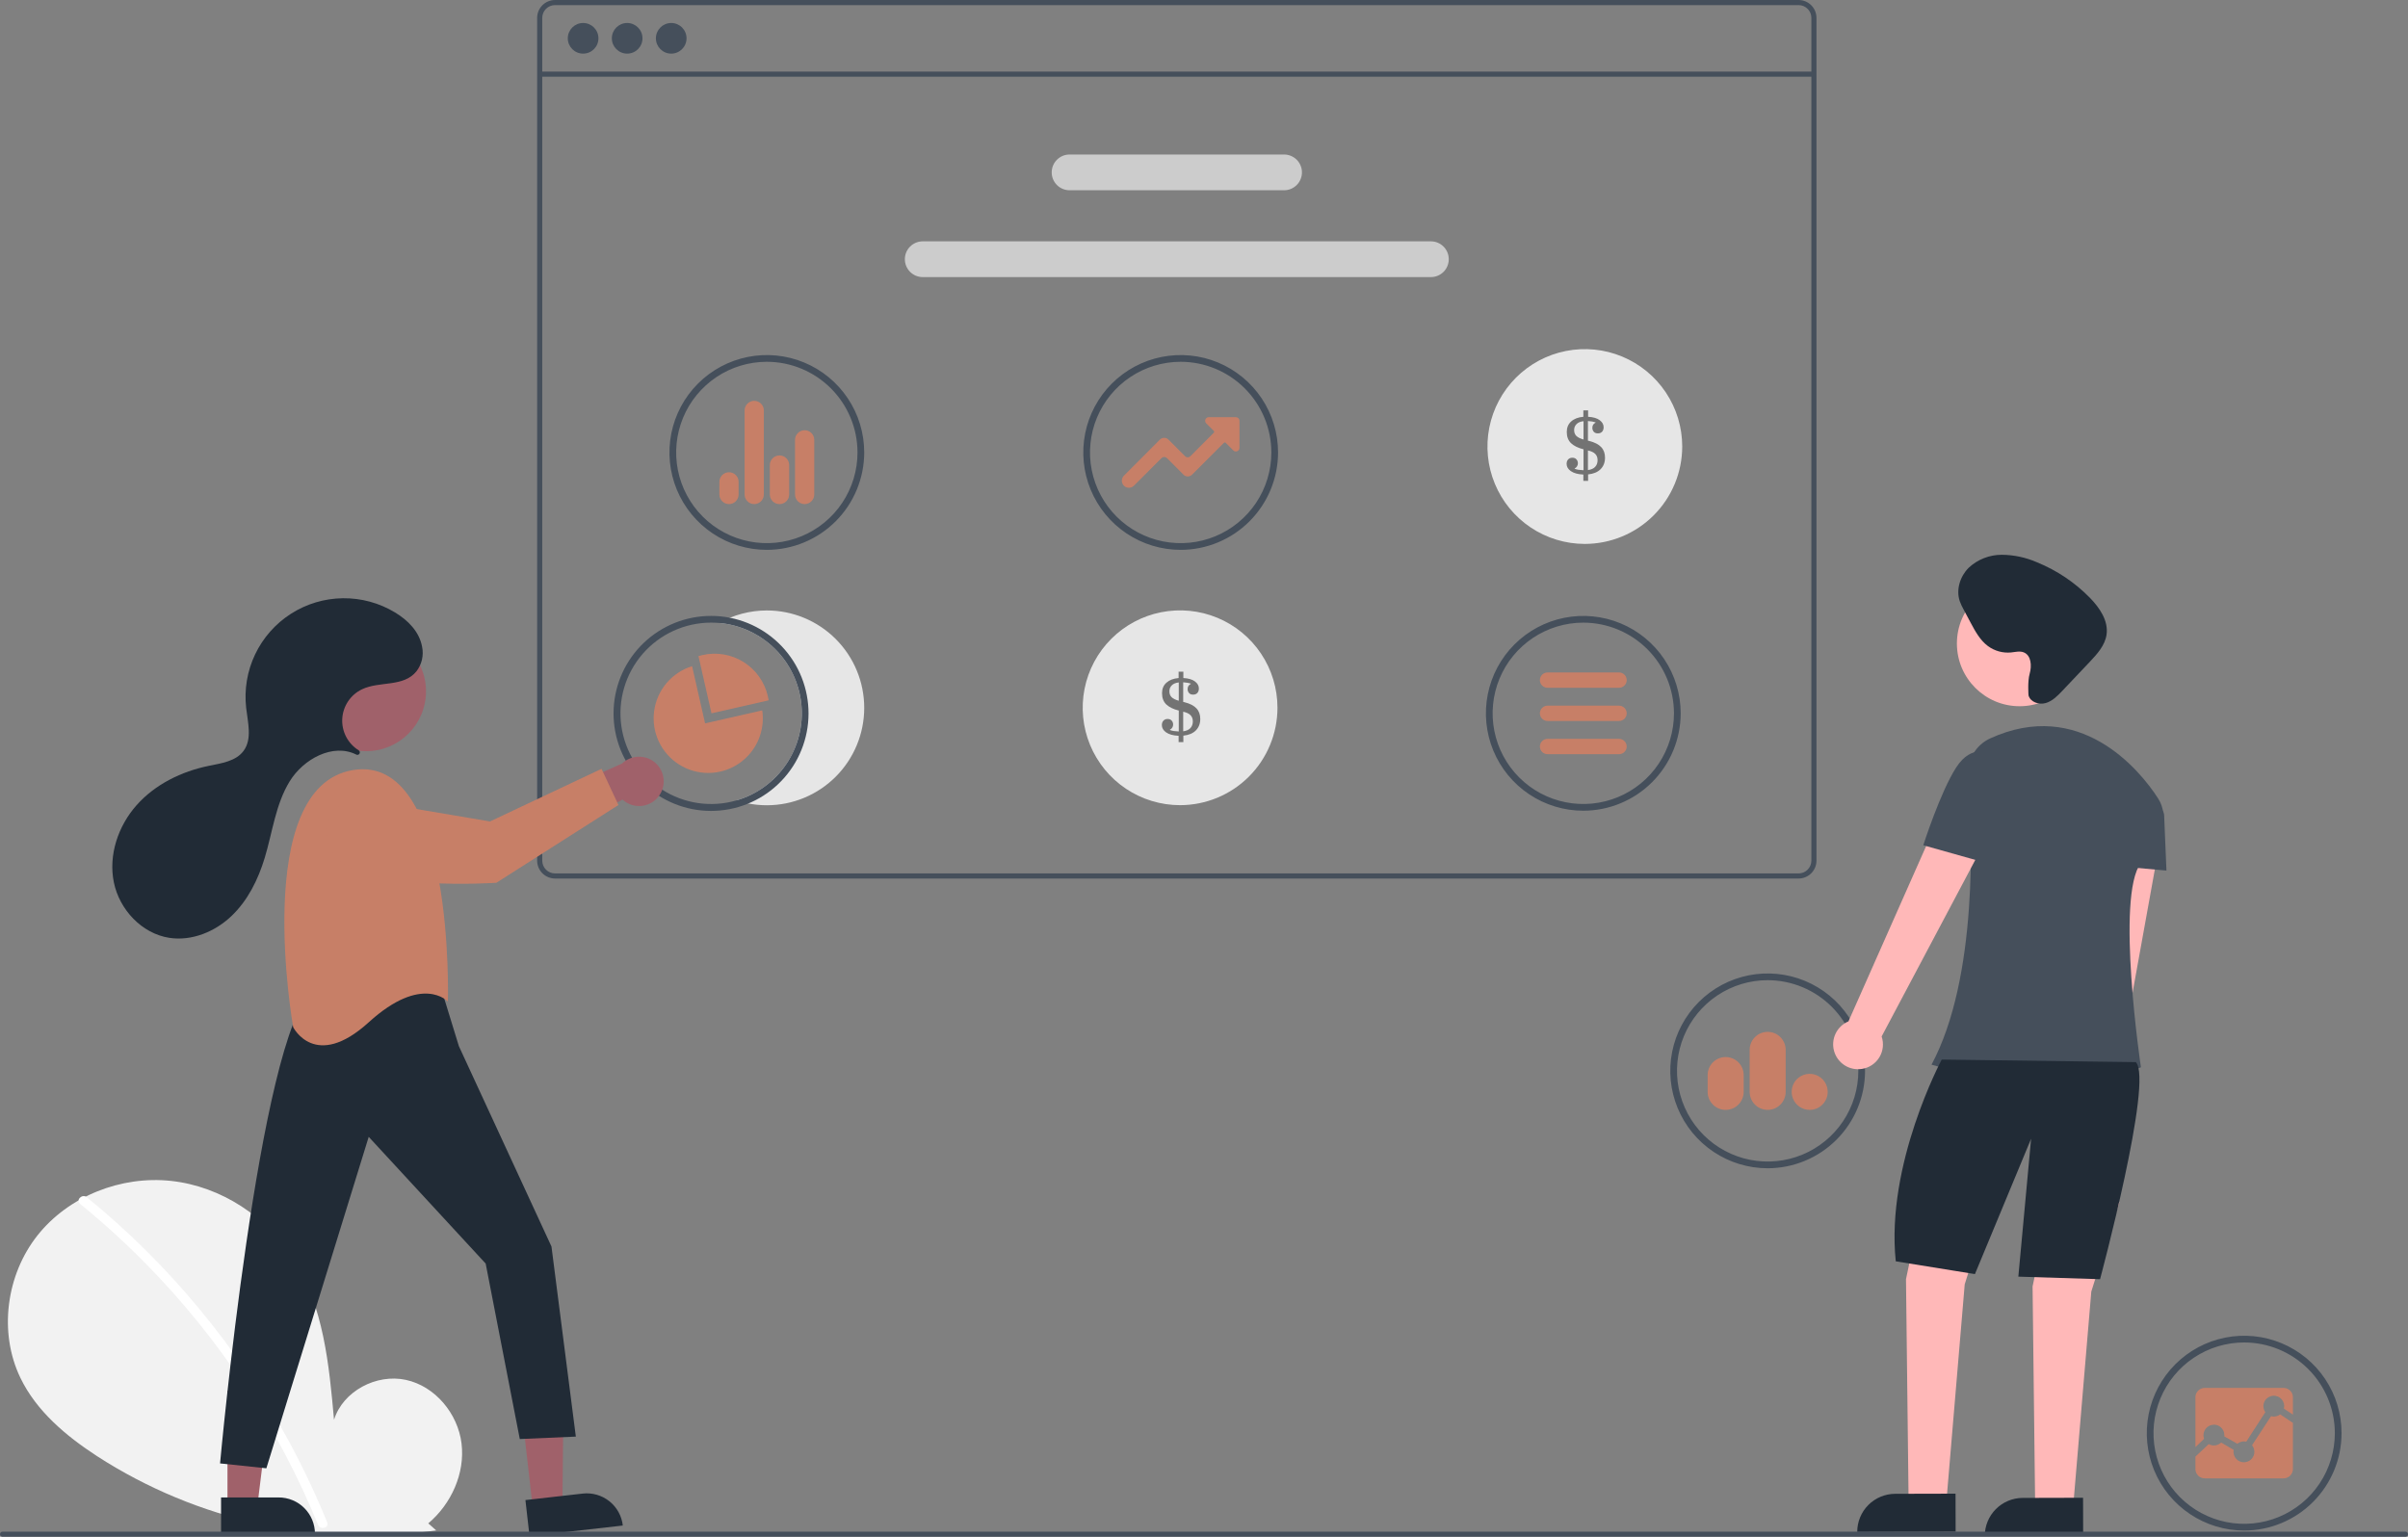 <svg width="470" height="300" viewBox="0 0 470 300" fill="none" xmlns="http://www.w3.org/2000/svg">
<rect x="0" y="0" width="470" height="300" fill="#808080" stroke="none"/>
<g clip-path="url(#clip0_3697_4883)">
<path d="M83.594 297.389C88.076 293.601 90.798 287.617 90.084 281.791C89.37 275.965 84.948 270.609 79.212 269.372C73.476 268.135 66.938 271.559 65.195 277.164C64.237 266.358 63.132 255.1 57.388 245.897C52.188 237.565 43.18 231.603 33.418 230.536C23.656 229.47 13.378 233.498 7.29 241.205C1.202 248.913 -0.289 260.118 3.975 268.966C7.116 275.485 12.903 280.336 18.967 284.282C38.56 296.928 62.06 302.07 85.142 298.763L83.594 297.389Z" fill="#F2F2F2"/>
<path d="M16.943 233.722C24.998 240.285 32.388 247.625 39.005 255.636C45.623 263.638 51.45 272.264 56.403 281.392C59.172 286.513 61.659 291.78 63.853 297.172C64.301 298.269 62.52 298.746 62.078 297.662C58.191 288.156 53.382 279.055 47.72 270.488C42.085 261.952 35.636 253.983 28.463 246.692C24.406 242.571 20.126 238.676 15.641 235.024C14.722 234.276 16.032 232.979 16.943 233.722Z" fill="white"/>
<path d="M351.056 0H108.331C107.406 0.001 106.519 0.369 105.865 1.023C105.211 1.678 104.843 2.565 104.842 3.49V168.012C104.843 168.938 105.211 169.825 105.865 170.479C106.519 171.133 107.406 171.501 108.331 171.502H351.056C351.981 171.501 352.868 171.133 353.522 170.479C354.176 169.825 354.544 168.938 354.545 168.012V3.49C354.544 2.565 354.176 1.678 353.522 1.023C352.868 0.369 351.981 0.001 351.056 0ZM353.548 168.012C353.548 168.673 353.285 169.307 352.818 169.775C352.351 170.242 351.717 170.505 351.056 170.505H108.331C107.67 170.505 107.036 170.242 106.569 169.775C106.102 169.307 105.839 168.673 105.839 168.012V3.49C105.839 2.829 106.102 2.195 106.569 1.728C107.036 1.26 107.67 0.997 108.331 0.997H351.056C351.717 0.997 352.351 1.26 352.818 1.728C353.285 2.195 353.548 2.829 353.548 3.49V168.012Z" fill="#454F5B"/>
<path d="M354.048 13.979H105.342V14.977H354.048V13.979Z" fill="#454F5B"/>
<path d="M113.815 10.47C115.466 10.47 116.805 9.131 116.805 7.479C116.805 5.827 115.466 4.487 113.815 4.487C112.163 4.487 110.824 5.827 110.824 7.479C110.824 9.131 112.163 10.47 113.815 10.47Z" fill="#454F5B"/>
<path d="M122.412 10.47C124.064 10.47 125.403 9.131 125.403 7.479C125.403 5.827 124.064 4.487 122.412 4.487C120.761 4.487 119.422 5.827 119.422 7.479C119.422 9.131 120.761 10.47 122.412 10.47Z" fill="#454F5B"/>
<path d="M131.01 10.47C132.662 10.47 134 9.131 134 7.479C134 5.827 132.662 4.487 131.01 4.487C129.358 4.487 128.02 5.827 128.02 7.479C128.02 9.131 129.358 10.47 131.01 10.47Z" fill="#454F5B"/>
<path d="M250.629 37.142H208.762C207.837 37.142 206.95 36.774 206.295 36.12C205.641 35.465 205.273 34.578 205.273 33.652C205.273 32.726 205.641 31.839 206.295 31.184C206.95 30.53 207.837 30.162 208.762 30.162H250.629C251.554 30.162 252.441 30.53 253.096 31.184C253.75 31.839 254.118 32.726 254.118 33.652C254.118 34.578 253.75 35.465 253.096 36.12C252.441 36.774 251.554 37.142 250.629 37.142Z" fill="#CCCCCC"/>
<path d="M279.286 54.093H180.102C179.177 54.093 178.289 53.725 177.635 53.071C176.981 52.416 176.613 51.529 176.613 50.603C176.613 49.678 176.981 48.79 177.635 48.135C178.289 47.481 179.177 47.113 180.102 47.113H279.286C280.211 47.113 281.098 47.481 281.753 48.135C282.407 48.79 282.774 49.678 282.774 50.603C282.774 51.529 282.407 52.416 281.753 53.071C281.098 53.725 280.211 54.093 279.286 54.093Z" fill="#CCCCCC"/>
<path d="M309.032 158.266C305.272 158.266 301.597 157.151 298.471 155.061C295.345 152.972 292.909 150.003 291.47 146.528C290.032 143.054 289.655 139.231 290.389 135.543C291.122 131.854 292.932 128.466 295.591 125.807C298.249 123.148 301.636 121.337 305.323 120.604C309.011 119.87 312.833 120.247 316.306 121.686C319.779 123.125 322.748 125.562 324.837 128.689C326.925 131.815 328.04 135.491 328.04 139.252C328.034 144.293 326.03 149.126 322.466 152.691C318.903 156.255 314.071 158.26 309.032 158.266ZM309.032 121.55C305.532 121.55 302.11 122.588 299.2 124.533C296.289 126.478 294.021 129.243 292.681 132.478C291.342 135.712 290.992 139.272 291.674 142.706C292.357 146.14 294.043 149.294 296.518 151.77C298.993 154.245 302.146 155.931 305.579 156.614C309.012 157.297 312.57 156.947 315.804 155.607C319.038 154.267 321.802 151.998 323.747 149.087C325.691 146.176 326.729 142.753 326.729 139.252C326.724 134.559 324.858 130.059 321.54 126.74C318.222 123.422 313.724 121.555 309.032 121.55Z" fill="#454F5B"/>
<path d="M149.672 107.342C145.913 107.342 142.238 106.227 139.112 104.138C135.986 102.048 133.55 99.079 132.111 95.605C130.672 92.13 130.296 88.307 131.029 84.619C131.763 80.93 133.573 77.543 136.231 74.883C138.89 72.224 142.277 70.413 145.964 69.68C149.651 68.946 153.473 69.323 156.947 70.762C160.42 72.201 163.389 74.638 165.477 77.765C167.566 80.892 168.681 84.568 168.681 88.328C168.675 93.369 166.671 98.202 163.107 101.767C159.543 105.331 154.712 107.336 149.672 107.342ZM149.672 70.626C146.172 70.626 142.751 71.664 139.84 73.609C136.93 75.554 134.662 78.319 133.322 81.554C131.983 84.788 131.632 88.348 132.315 91.782C132.998 95.216 134.683 98.37 137.158 100.846C139.633 103.322 142.787 105.008 146.22 105.691C149.653 106.374 153.211 106.023 156.445 104.683C159.679 103.343 162.443 101.074 164.387 98.163C166.332 95.252 167.37 91.829 167.37 88.328C167.364 83.635 165.498 79.135 162.18 75.817C158.863 72.498 154.364 70.631 149.672 70.626Z" fill="#454F5B"/>
<path d="M157.055 98.408C156.557 98.408 156.079 98.21 155.727 97.859C155.375 97.507 155.177 97.03 155.176 96.532V85.864C155.176 85.366 155.374 84.889 155.726 84.538C156.077 84.186 156.554 83.988 157.051 83.988H157.055C157.552 83.988 158.028 84.186 158.38 84.538C158.731 84.889 158.929 85.366 158.93 85.864V96.532C158.929 97.029 158.731 97.506 158.38 97.858C158.028 98.209 157.552 98.407 157.055 98.408ZM152.158 98.408C151.91 98.41 151.664 98.364 151.433 98.27C151.203 98.177 150.994 98.04 150.817 97.865C150.64 97.691 150.5 97.484 150.403 97.255C150.307 97.026 150.257 96.78 150.256 96.532V90.785C150.256 90.288 150.454 89.811 150.806 89.459C151.157 89.108 151.634 88.91 152.131 88.909H152.158C152.655 88.91 153.132 89.108 153.483 89.459C153.835 89.811 154.033 90.288 154.033 90.785V96.532C154.033 97.029 153.835 97.506 153.483 97.858C153.132 98.209 152.655 98.407 152.158 98.408ZM147.214 98.408C146.717 98.408 146.239 98.21 145.887 97.859C145.535 97.507 145.336 97.03 145.336 96.532V80.125C145.336 79.628 145.534 79.151 145.886 78.799C146.237 78.447 146.714 78.25 147.211 78.249H147.214C147.711 78.25 148.188 78.447 148.54 78.799C148.891 79.151 149.089 79.628 149.09 80.125V96.532C149.089 97.029 148.891 97.506 148.54 97.858C148.188 98.209 147.711 98.407 147.214 98.408ZM142.289 98.408C142.043 98.408 141.799 98.36 141.571 98.265C141.343 98.171 141.136 98.033 140.962 97.859C140.787 97.684 140.649 97.477 140.555 97.249C140.46 97.021 140.412 96.777 140.412 96.53L140.414 94.066C140.414 93.569 140.612 93.092 140.964 92.74C141.316 92.388 141.793 92.191 142.29 92.191C142.788 92.192 143.264 92.389 143.616 92.741C143.967 93.093 144.165 93.57 144.165 94.068V96.532C144.164 97.029 143.966 97.506 143.615 97.858C143.263 98.209 142.787 98.407 142.289 98.408Z" fill="#C77F67"/>
<path d="M438.024 298.787C434.264 298.787 430.589 297.672 427.464 295.583C424.338 293.494 421.901 290.524 420.463 287.05C419.024 283.575 418.647 279.752 419.381 276.064C420.114 272.376 421.925 268.988 424.583 266.329C427.241 263.67 430.628 261.859 434.316 261.125C438.003 260.391 441.825 260.768 445.298 262.207C448.771 263.646 451.74 266.083 453.829 269.21C455.917 272.337 457.032 276.013 457.032 279.774C457.027 284.815 455.022 289.647 451.459 293.212C447.895 296.777 443.064 298.782 438.024 298.787ZM438.024 262.071C434.524 262.071 431.102 263.109 428.192 265.054C425.281 267 423.013 269.764 421.674 272.999C420.334 276.234 419.984 279.793 420.667 283.227C421.349 286.661 423.035 289.815 425.51 292.291C427.985 294.767 431.138 296.453 434.571 297.136C438.004 297.819 441.563 297.468 444.796 296.129C448.03 294.789 450.794 292.52 452.739 289.609C454.683 286.697 455.721 283.275 455.721 279.774C455.716 275.08 453.85 270.581 450.532 267.262C447.214 263.943 442.716 262.076 438.024 262.071Z" fill="#454F5B"/>
<path d="M443.263 276.473L439.557 282.141C439.855 282.503 440.017 282.957 440.015 283.425C440.014 283.966 439.799 284.484 439.417 284.865C439.034 285.247 438.516 285.462 437.976 285.462C437.436 285.462 436.918 285.247 436.536 284.865C436.153 284.484 435.938 283.966 435.937 283.425C435.938 283.294 435.95 283.163 435.972 283.034L433.527 281.609C433.211 281.915 432.804 282.11 432.368 282.165C431.932 282.22 431.49 282.132 431.108 281.914L428.506 284.353V286.784C428.507 287.265 428.698 287.726 429.037 288.066C429.377 288.406 429.837 288.598 430.318 288.6H445.724C446.205 288.598 446.666 288.406 447.006 288.066C447.346 287.726 447.538 287.265 447.54 286.784V277.769L445.051 276.113C444.801 276.308 444.51 276.441 444.199 276.504C443.889 276.566 443.569 276.556 443.263 276.473Z" fill="#C77F67"/>
<path d="M432.114 278.117C432.655 278.117 433.173 278.331 433.556 278.714C433.938 279.096 434.153 279.615 434.153 280.156V280.418L436.704 281.847C437.068 281.548 437.525 281.385 437.996 281.385C438.144 281.386 438.292 281.402 438.438 281.432L442.152 275.682C441.966 275.421 441.845 275.12 441.798 274.804C441.75 274.487 441.778 274.164 441.88 273.861C441.981 273.557 442.152 273.282 442.38 273.057C442.608 272.832 442.885 272.665 443.19 272.568C443.495 272.47 443.818 272.447 444.134 272.498C444.45 272.55 444.749 272.675 445.007 272.864C445.265 273.053 445.475 273.301 445.619 273.586C445.763 273.872 445.838 274.187 445.838 274.507C445.838 274.669 445.819 274.831 445.783 274.989L447.54 276.163V272.762C447.538 272.281 447.346 271.82 447.006 271.48C446.666 271.139 446.205 270.947 445.724 270.945H430.318C429.837 270.947 429.377 271.14 429.037 271.48C428.698 271.82 428.507 272.281 428.506 272.762V282.505L430.204 280.876C430.091 280.568 430.053 280.238 430.095 279.912C430.137 279.587 430.256 279.277 430.444 279.008C430.632 278.738 430.881 278.519 431.172 278.367C431.463 278.215 431.786 278.136 432.114 278.136V278.117Z" fill="#C77F67"/>
<path d="M230.448 107.342C226.688 107.342 223.013 106.227 219.887 104.138C216.761 102.048 214.325 99.079 212.886 95.605C211.448 92.13 211.071 88.307 211.805 84.619C212.538 80.93 214.348 77.543 217.007 74.883C219.665 72.224 223.052 70.413 226.739 69.68C230.427 68.946 234.249 69.323 237.722 70.762C241.195 72.201 244.164 74.638 246.253 77.765C248.341 80.892 249.456 84.568 249.456 88.328C249.45 93.369 247.446 98.202 243.882 101.767C240.319 105.331 235.487 107.336 230.448 107.342ZM230.448 70.626C226.948 70.626 223.526 71.664 220.616 73.609C217.705 75.554 215.437 78.319 214.097 81.554C212.758 84.788 212.408 88.348 213.09 91.782C213.773 95.216 215.459 98.37 217.934 100.846C220.409 103.322 223.562 105.008 226.995 105.691C230.428 106.374 233.986 106.023 237.22 104.683C240.454 103.343 243.218 101.074 245.163 98.163C247.107 95.252 248.145 91.829 248.145 88.328C248.14 83.635 246.274 79.135 242.956 75.817C239.638 72.498 235.14 70.631 230.448 70.626Z" fill="#454F5B"/>
<path d="M220.349 95.221C220.076 95.221 219.809 95.14 219.581 94.988C219.354 94.837 219.177 94.621 219.072 94.368C218.968 94.116 218.94 93.838 218.993 93.57C219.046 93.302 219.177 93.056 219.37 92.862L226.394 85.817C226.503 85.707 226.633 85.62 226.776 85.56C226.92 85.501 227.073 85.47 227.229 85.47H227.229C227.384 85.47 227.538 85.5 227.681 85.56C227.825 85.619 227.955 85.706 228.064 85.816L231.321 89.074C231.387 89.14 231.465 89.193 231.551 89.228C231.637 89.264 231.729 89.282 231.822 89.282C231.915 89.282 232.008 89.264 232.094 89.228C232.18 89.193 232.258 89.14 232.323 89.074L236.922 84.466C236.944 84.444 236.962 84.418 236.973 84.39C236.985 84.361 236.991 84.33 236.991 84.299C236.991 84.268 236.985 84.237 236.973 84.209C236.961 84.18 236.944 84.154 236.922 84.132L235.434 82.646C235.335 82.547 235.267 82.421 235.24 82.284C235.212 82.146 235.226 82.004 235.28 81.874C235.333 81.745 235.424 81.634 235.541 81.556C235.657 81.478 235.794 81.436 235.934 81.436H241.219C241.407 81.437 241.587 81.511 241.72 81.644C241.853 81.777 241.927 81.957 241.928 82.145V87.428C241.928 87.568 241.886 87.705 241.808 87.822C241.73 87.938 241.62 88.029 241.49 88.083C241.361 88.136 241.219 88.151 241.081 88.123C240.944 88.096 240.818 88.028 240.718 87.929L239.228 86.439C239.206 86.417 239.18 86.399 239.152 86.387C239.123 86.376 239.092 86.369 239.061 86.369C239.03 86.369 239 86.376 238.971 86.387C238.942 86.399 238.916 86.417 238.894 86.439L232.667 92.664C232.558 92.774 232.428 92.861 232.284 92.92C232.141 92.979 231.987 93.01 231.832 93.009C231.677 93.01 231.524 92.979 231.38 92.92C231.237 92.861 231.107 92.773 230.998 92.663L227.739 89.403C227.604 89.275 227.424 89.203 227.238 89.203C227.051 89.203 226.872 89.275 226.737 89.403L221.326 94.816C221.198 94.945 221.046 95.047 220.878 95.117C220.71 95.186 220.53 95.222 220.349 95.221Z" fill="#C77F67"/>
<path d="M309.333 106.182C305.573 106.182 301.898 105.067 298.772 102.977C295.646 100.888 293.21 97.919 291.771 94.444C290.332 90.97 289.956 87.147 290.689 83.459C291.423 79.77 293.233 76.382 295.892 73.723C298.55 71.064 301.937 69.253 305.624 68.52C309.311 67.786 313.133 68.162 316.607 69.602C320.08 71.041 323.049 73.478 325.137 76.605C327.226 79.731 328.341 83.407 328.341 87.168C328.335 92.209 326.331 97.042 322.767 100.607C319.204 104.171 314.372 106.176 309.333 106.182Z" fill="#E6E6E6"/>
<path opacity="0.5" d="M309.045 92.643C307.982 92.59 307.168 92.366 306.605 91.973C306.052 91.579 305.775 91.106 305.775 90.553C305.775 90.191 305.876 89.904 306.078 89.691C306.28 89.468 306.552 89.356 306.892 89.356C307.253 89.356 307.524 89.468 307.705 89.691C307.886 89.904 307.976 90.154 307.976 90.441C307.976 90.675 307.918 90.877 307.801 91.047C307.695 91.218 307.546 91.35 307.354 91.446V91.51C307.535 91.585 307.769 91.648 308.056 91.701C308.354 91.744 308.694 91.776 309.077 91.797V87.713C308.014 87.447 307.2 87.048 306.637 86.517C306.084 85.974 305.807 85.246 305.807 84.331C305.807 83.469 306.094 82.783 306.669 82.273C307.253 81.752 308.045 81.449 309.045 81.364V80.119H309.97V81.364C310.959 81.417 311.708 81.635 312.219 82.018C312.74 82.4 313 82.863 313 83.406C313 83.767 312.899 84.06 312.697 84.283C312.495 84.496 312.224 84.602 311.884 84.602C311.522 84.602 311.251 84.496 311.07 84.283C310.89 84.06 310.799 83.804 310.799 83.517C310.799 83.283 310.853 83.081 310.959 82.911C311.076 82.741 311.23 82.608 311.421 82.512V82.448C311.241 82.385 311.028 82.331 310.783 82.289C310.549 82.246 310.268 82.214 309.938 82.193V86.022L310.193 86.086C311.257 86.352 312.033 86.751 312.522 87.282C313.022 87.803 313.271 88.495 313.271 89.356C313.271 90.26 312.984 91.005 312.41 91.59C311.836 92.164 311.023 92.504 309.97 92.611V93.871H309.045V92.643ZM309.077 82.225C308.471 82.289 308.014 82.48 307.705 82.799C307.397 83.108 307.243 83.491 307.243 83.948C307.243 84.427 307.386 84.809 307.673 85.097C307.96 85.384 308.428 85.618 309.077 85.799V82.225ZM309.938 91.765C310.565 91.68 311.033 91.473 311.342 91.143C311.661 90.803 311.82 90.367 311.82 89.835C311.82 89.324 311.671 88.92 311.374 88.623C311.086 88.314 310.608 88.085 309.938 87.936V91.765Z" fill="black"/>
<path d="M149.673 119.17C146.41 119.174 143.203 120.015 140.357 121.613C144.469 121.976 148.325 123.766 151.257 126.672C154.19 129.577 156.015 133.417 156.417 137.526C156.819 141.636 155.773 145.756 153.459 149.176C151.145 152.595 147.71 155.098 143.747 156.252C144.489 156.498 145.247 156.697 146.014 156.846C147.219 157.083 148.445 157.201 149.673 157.2C154.714 157.2 159.549 155.196 163.114 151.63C166.679 148.064 168.682 143.228 168.682 138.185C168.682 133.142 166.679 128.305 163.114 124.739C159.549 121.173 154.714 119.17 149.673 119.17Z" fill="#E6E6E6"/>
<path d="M142.461 120.595C141.257 120.354 140.031 120.234 138.803 120.236C133.915 120.231 129.213 122.108 125.671 125.476C122.129 128.845 120.019 133.448 119.777 138.331C119.536 143.214 121.182 148.003 124.375 151.705C127.567 155.406 132.061 157.738 136.925 158.215C141.79 158.692 146.651 157.279 150.502 154.268C154.353 151.257 156.898 146.88 157.609 142.043C158.321 137.206 157.145 132.281 154.325 128.288C151.505 124.295 147.257 121.54 142.461 120.595ZM143.747 156.252C141.313 156.96 138.755 157.137 136.246 156.771C133.738 156.404 131.337 155.503 129.207 154.128C127.077 152.753 125.267 150.936 123.899 148.8C122.532 146.665 121.639 144.26 121.281 141.75C120.924 139.239 121.109 136.681 121.826 134.249C122.542 131.816 123.773 129.566 125.434 127.65C127.096 125.735 129.149 124.198 131.456 123.145C133.762 122.093 136.268 121.548 138.803 121.548C139.326 121.548 139.845 121.572 140.358 121.612C144.47 121.976 148.325 123.765 151.258 126.671C154.19 129.577 156.015 133.416 156.417 137.526C156.819 141.635 155.773 145.756 153.46 149.175C151.146 152.595 147.71 155.098 143.747 156.252Z" fill="#454F5B"/>
<path d="M149.87 135.904C149.242 133.149 147.547 130.757 145.156 129.251C142.766 127.746 139.876 127.251 137.121 127.875C136.852 127.936 136.574 128.012 136.328 128.087L138.868 139.253L150.031 136.716C149.984 136.457 149.932 136.173 149.87 135.904Z" fill="#C77F67"/>
<path d="M148.788 138.677L137.621 141.213L135.085 130.048C133.138 130.65 131.405 131.799 130.09 133.357C128.776 134.915 127.936 136.817 127.67 138.839C127.403 140.86 127.722 142.915 128.588 144.761C129.453 146.606 130.83 148.165 132.555 149.251C134.279 150.338 136.279 150.907 138.317 150.892C140.355 150.876 142.346 150.276 144.053 149.163C145.761 148.05 147.114 146.471 147.951 144.612C148.789 142.754 149.076 140.694 148.779 138.677H148.788Z" fill="#C77F67"/>
<path d="M345.018 228.064C341.259 228.064 337.584 226.949 334.458 224.859C331.332 222.77 328.895 219.8 327.457 216.326C326.018 212.852 325.642 209.029 326.375 205.341C327.108 201.652 328.919 198.264 331.577 195.605C334.236 192.946 337.622 191.135 341.31 190.401C344.997 189.668 348.819 190.044 352.292 191.483C355.766 192.923 358.734 195.36 360.823 198.486C362.912 201.613 364.026 205.289 364.026 209.05C364.021 214.091 362.016 218.924 358.453 222.488C354.889 226.053 350.058 228.058 345.018 228.064ZM345.018 191.347C341.518 191.347 338.096 192.386 335.186 194.331C332.276 196.276 330.007 199.041 328.668 202.275C327.328 205.51 326.978 209.07 327.661 212.504C328.344 215.937 330.029 219.092 332.504 221.567C334.979 224.043 338.133 225.729 341.565 226.412C344.998 227.095 348.557 226.745 351.791 225.405C355.024 224.065 357.788 221.796 359.733 218.885C361.678 215.974 362.715 212.551 362.715 209.05C362.71 204.357 360.844 199.857 357.526 196.538C354.208 193.22 349.71 191.353 345.018 191.347Z" fill="#454F5B"/>
<path d="M353.22 216.668C352.524 216.669 351.844 216.463 351.265 216.077C350.686 215.69 350.235 215.141 349.968 214.498C349.702 213.856 349.632 213.148 349.767 212.465C349.902 211.783 350.237 211.156 350.728 210.663C351.22 210.171 351.847 209.835 352.529 209.699C353.211 209.563 353.919 209.632 354.562 209.898C355.205 210.164 355.754 210.614 356.141 211.193C356.528 211.771 356.735 212.451 356.735 213.147C356.736 214.08 356.365 214.975 355.706 215.636C355.047 216.296 354.153 216.667 353.22 216.668ZM345.018 216.668C344.086 216.667 343.193 216.296 342.533 215.637C341.874 214.978 341.504 214.084 341.503 213.152V204.948C341.504 204.016 341.875 203.123 342.534 202.464C343.193 201.805 344.086 201.436 345.018 201.436C345.95 201.436 346.843 201.805 347.502 202.464C348.161 203.123 348.532 204.016 348.533 204.948V213.152C348.532 214.084 348.162 214.978 347.503 215.637C346.844 216.297 345.95 216.667 345.018 216.668ZM336.819 216.668C335.886 216.667 334.992 216.296 334.332 215.637C333.673 214.977 333.302 214.082 333.301 213.149V209.872C333.301 208.938 333.671 208.043 334.331 207.383C334.991 206.724 335.886 206.353 336.819 206.353C337.752 206.353 338.646 206.724 339.306 207.383C339.966 208.043 340.336 208.938 340.336 209.872V213.149C340.335 214.082 339.964 214.977 339.305 215.637C338.645 216.296 337.751 216.667 336.819 216.668Z" fill="#C77F67"/>
<path d="M103.983 294.354L109.777 293.696L109.998 271.029L101.447 272L103.983 294.354Z" fill="#A0616A"/>
<path d="M121.562 297.81L103.354 299.876L102.555 292.839L113.729 291.571C115.595 291.359 117.468 291.897 118.937 293.067C120.406 294.237 121.351 295.943 121.562 297.81Z" fill="#212B36"/>
<path d="M44.399 293.992L50.23 293.991L53.004 271.494L44.398 271.495L44.399 293.992Z" fill="#A0616A"/>
<path d="M61.475 299.407L43.149 299.408L43.148 292.326L54.394 292.325C56.272 292.325 58.073 293.071 59.401 294.399C60.728 295.727 61.474 297.529 61.475 299.407Z" fill="#212B36"/>
<path d="M86.234 193.387L89.563 204.219L107.637 243.34L112.393 280.449L101.454 280.925L94.795 246.671L71.966 221.932L51.99 286.634L42.953 285.682C42.953 285.682 50.563 201.95 61.026 193.387C61.026 193.387 78.148 185.299 86.234 193.387Z" fill="#212B36"/>
<path d="M71.467 146.645C77.918 146.645 83.148 141.414 83.148 134.96C83.148 128.507 77.918 123.275 71.467 123.275C65.015 123.275 59.785 128.507 59.785 134.96C59.785 141.414 65.015 146.645 71.467 146.645Z" fill="#A0616A"/>
<path d="M87.423 195.527C87.423 195.527 88.85 147.001 68.874 150.331C48.898 153.661 57.222 200.523 57.222 200.523C57.222 200.523 61.502 209.086 71.966 199.571C82.429 190.056 87.423 195.527 87.423 195.527Z" fill="#C77F67"/>
<path d="M128.778 155.136C128.403 155.726 127.903 156.227 127.314 156.603C126.725 156.979 126.06 157.221 125.367 157.313C124.673 157.404 123.969 157.342 123.302 157.132C122.635 156.921 122.023 156.567 121.508 156.094L106.545 164.158L107.328 155.358L121.417 149.05C122.269 148.237 123.389 147.765 124.565 147.723C125.742 147.681 126.893 148.072 127.8 148.822C128.707 149.572 129.308 150.629 129.488 151.793C129.669 152.957 129.416 154.146 128.778 155.136Z" fill="#A0616A"/>
<path d="M71.353 156.255L95.641 160.362L117.407 150.084L120.711 157.152L96.884 172.333C96.884 172.333 71.659 174.046 65.826 167.392C63.639 164.897 63.389 162.626 63.931 160.761C64.406 159.234 65.422 157.933 66.789 157.103C68.156 156.273 69.779 155.971 71.353 156.255Z" fill="#C77F67"/>
<path d="M70.076 147.239C70.132 147.189 70.175 147.126 70.203 147.057C70.23 146.987 70.241 146.912 70.235 146.837C70.228 146.763 70.204 146.69 70.165 146.627C70.126 146.563 70.072 146.509 70.008 146.47C68.971 145.827 68.126 144.917 67.561 143.835C66.997 142.753 66.735 141.538 66.802 140.32C66.869 139.101 67.263 137.923 67.942 136.909C68.621 135.895 69.561 135.083 70.663 134.558C74.097 132.92 78.751 134.194 81.29 131.047C81.806 130.373 82.171 129.597 82.36 128.769C82.549 127.942 82.558 127.084 82.385 126.253C81.837 123.28 79.603 121.072 77.101 119.559C74.027 117.7 70.494 116.74 66.903 116.787C63.312 116.834 59.805 117.885 56.781 119.823C53.757 121.761 51.335 124.508 49.791 127.752C48.248 130.996 47.643 134.607 48.046 138.177C48.369 141.039 49.252 144.247 47.551 146.57C46.054 148.614 43.228 148.998 40.746 149.506C35.423 150.595 30.287 153.109 26.674 157.169C23.061 161.229 21.134 166.926 22.223 172.251C23.312 177.576 27.682 182.256 33.053 183.082C37.425 183.754 41.939 181.896 45.149 178.853C48.36 175.81 50.389 171.7 51.669 167.465C53.188 162.439 53.787 157.022 56.53 152.545C59.214 148.163 64.998 145.022 69.531 147.304C69.618 147.35 69.716 147.368 69.814 147.356C69.911 147.344 70.002 147.303 70.076 147.239Z" fill="#212B36"/>
<path d="M408.601 233.729C409.233 233.415 409.788 232.965 410.228 232.413C410.668 231.86 410.981 231.218 411.146 230.531C411.31 229.844 411.322 229.129 411.181 228.437C411.04 227.745 410.748 227.093 410.328 226.525L421.583 164.219L411.08 164.08L403.264 225.693C402.358 226.464 401.766 227.539 401.6 228.717C401.434 229.894 401.706 231.092 402.364 232.082C403.022 233.073 404.02 233.788 405.169 234.091C406.319 234.395 407.54 234.266 408.601 233.729Z" fill="#FFB8B8"/>
<path d="M376.003 230.775L372.016 249.72L372.514 292.097H379.99L383.479 250.718L388.962 233.268L376.003 230.775Z" fill="#FFB8B8"/>
<path d="M400.71 232.197L396.723 251.142L397.221 293.519H404.697L408.186 252.139L413.669 234.69L400.71 232.197Z" fill="#FFB8B8"/>
<path d="M369.902 291.616L381.686 291.587L381.705 299.008L362.501 299.057C362.499 298.082 362.688 297.116 363.059 296.215C363.429 295.314 363.974 294.494 364.661 293.803C365.348 293.112 366.165 292.563 367.064 292.188C367.963 291.813 368.928 291.619 369.902 291.616Z" fill="#212B36"/>
<path d="M394.795 292.417L406.579 292.387L406.598 299.809L387.394 299.857C387.391 298.883 387.581 297.917 387.951 297.016C388.322 296.114 388.866 295.295 389.554 294.604C390.241 293.913 391.057 293.364 391.957 292.989C392.856 292.614 393.82 292.419 394.795 292.417Z" fill="#212B36"/>
<path d="M394.195 137.867C400.955 137.867 406.436 132.385 406.436 125.622C406.436 118.859 400.955 113.377 394.195 113.377C387.434 113.377 381.953 118.859 381.953 125.622C381.953 132.385 387.434 137.867 394.195 137.867Z" fill="#FFB8B8"/>
<path d="M421.248 155.909C417.523 150.063 405.83 136.199 388.429 144.157C387.058 144.792 385.914 145.83 385.151 147.134C384.387 148.438 384.041 149.944 384.159 151.451C385.001 162.568 386.063 190.893 377 207.842C377 207.842 403.416 215.819 417.87 208.341C417.87 208.341 412.885 174.938 417.87 168.457C419.532 166.386 420.877 164.079 421.863 161.614C422.209 160.68 422.334 159.679 422.227 158.689C422.12 157.699 421.785 156.747 421.248 155.909Z" fill="#454F5B"/>
<path d="M416.374 155.494L421.266 157.533C421.591 157.668 421.871 157.894 422.073 158.184C422.275 158.473 422.39 158.814 422.404 159.167L422.854 169.952L411.889 168.955L416.374 155.494Z" fill="#454F5B"/>
<path d="M378.993 206.845C378.993 206.845 368.028 227.285 370.022 246.23L385.472 248.723L396.437 222.3L393.945 249.222L409.894 249.72C409.894 249.72 420.361 210.833 416.872 207.343L378.993 206.845Z" fill="#212B36"/>
<path d="M363.42 208.669C364.118 208.563 364.784 208.304 365.372 207.912C365.959 207.52 366.453 207.004 366.819 206.4C367.186 205.796 367.415 205.119 367.492 204.417C367.568 203.715 367.49 203.004 367.262 202.336L389.505 160.392L379.545 157.056L360.789 199.388C359.691 199.845 358.799 200.689 358.282 201.76C357.765 202.831 357.659 204.054 357.983 205.198C358.307 206.342 359.04 207.327 360.042 207.967C361.044 208.607 362.246 208.857 363.42 208.669Z" fill="#FFB8B8"/>
<path d="M392.541 149.038L388.421 147.194C388.421 147.194 384.928 145.028 381.832 149.794C378.735 154.561 375.391 165.006 375.391 165.006L388.833 168.79L392.541 149.038Z" fill="#454F5B"/>
<path d="M396.157 131.518C396.597 129.991 396.47 127.926 394.99 127.348C394.219 127.047 393.359 127.285 392.536 127.369C390.925 127.527 389.313 127.083 388.01 126.123C386.48 124.985 385.535 123.245 384.637 121.563L383.279 119.017C382.977 118.486 382.72 117.932 382.509 117.358C381.754 115.111 382.574 112.51 384.253 110.837C386.008 109.204 388.317 108.298 390.714 108.303C393.092 108.32 395.441 108.823 397.617 109.782C401.485 111.359 404.989 113.714 407.911 116.7C409.821 118.654 411.56 121.2 411.161 123.904C410.85 126.008 409.316 127.694 407.854 129.238L402.548 134.84C401.609 135.832 400.605 136.865 399.293 137.246C397.981 137.628 396.291 137.067 395.933 135.748C395.933 135.748 395.717 133.044 396.157 131.518Z" fill="#212B36"/>
<path d="M469.502 300H0.498C0.366 300 0.239 299.948 0.146 299.854C0.053 299.761 0 299.634 0 299.501C0 299.369 0.053 299.242 0.146 299.149C0.239 299.055 0.366 299.003 0.498 299.003H469.502C469.634 299.003 469.761 299.055 469.854 299.149C469.948 299.242 470 299.369 470 299.501C470 299.634 469.948 299.761 469.854 299.854C469.761 299.948 469.634 300 469.502 300Z" fill="#454F5B"/>
<path d="M316.009 147.23H302.054C301.657 147.23 301.277 147.072 300.997 146.792C300.716 146.511 300.559 146.131 300.559 145.734C300.559 145.337 300.716 144.957 300.997 144.676C301.277 144.396 301.657 144.238 302.054 144.238H316.009C316.406 144.238 316.786 144.396 317.067 144.676C317.347 144.957 317.505 145.337 317.505 145.734C317.505 146.131 317.347 146.511 317.067 146.792C316.786 147.072 316.406 147.23 316.009 147.23Z" fill="#C77F67"/>
<path d="M316.009 140.748H302.054C301.657 140.748 301.277 140.591 300.997 140.31C300.716 140.03 300.559 139.649 300.559 139.252C300.559 138.856 300.716 138.475 300.997 138.195C301.277 137.914 301.657 137.757 302.054 137.757H316.009C316.406 137.757 316.786 137.914 317.067 138.195C317.347 138.475 317.505 138.856 317.505 139.252C317.505 139.649 317.347 140.03 317.067 140.31C316.786 140.591 316.406 140.748 316.009 140.748Z" fill="#C77F67"/>
<path d="M316.009 134.267H302.054C301.657 134.267 301.277 134.109 300.997 133.829C300.716 133.548 300.559 133.168 300.559 132.771C300.559 132.374 300.716 131.994 300.997 131.713C301.277 131.433 301.657 131.275 302.054 131.275H316.009C316.406 131.275 316.786 131.433 317.067 131.713C317.347 131.994 317.505 132.374 317.505 132.771C317.505 133.168 317.347 133.548 317.067 133.829C316.786 134.109 316.406 134.267 316.009 134.267Z" fill="#C77F67"/>
<path d="M230.333 157.182C226.573 157.182 222.898 156.067 219.772 153.977C216.646 151.888 214.21 148.919 212.771 145.444C211.332 141.97 210.956 138.147 211.689 134.459C212.423 130.77 214.233 127.382 216.892 124.723C219.55 122.064 222.937 120.253 226.624 119.52C230.311 118.786 234.133 119.163 237.607 120.602C241.08 122.041 244.049 124.478 246.137 127.605C248.226 130.731 249.341 134.408 249.341 138.168C249.335 143.209 247.331 148.042 243.767 151.607C240.204 155.171 235.372 157.176 230.333 157.182Z" fill="#E6E6E6"/>
<path opacity="0.5" d="M230.045 143.643C228.982 143.59 228.168 143.366 227.605 142.973C227.052 142.579 226.775 142.106 226.775 141.553C226.775 141.191 226.876 140.904 227.078 140.691C227.28 140.468 227.552 140.356 227.892 140.356C228.253 140.356 228.524 140.468 228.705 140.691C228.886 140.904 228.976 141.154 228.976 141.441C228.976 141.675 228.918 141.877 228.801 142.047C228.695 142.218 228.546 142.351 228.354 142.446V142.51C228.535 142.585 228.769 142.648 229.056 142.702C229.354 142.744 229.694 142.776 230.077 142.797V138.713C229.014 138.447 228.2 138.048 227.637 137.517C227.084 136.974 226.807 136.246 226.807 135.331C226.807 134.469 227.094 133.783 227.669 133.273C228.253 132.752 229.045 132.449 230.045 132.364V131.119H230.97V132.364C231.959 132.417 232.708 132.635 233.219 133.018C233.74 133.401 234 133.863 234 134.406C234 134.767 233.899 135.06 233.697 135.283C233.495 135.496 233.224 135.602 232.884 135.602C232.522 135.602 232.251 135.496 232.07 135.283C231.89 135.06 231.799 134.804 231.799 134.517C231.799 134.283 231.853 134.081 231.959 133.911C232.076 133.741 232.23 133.608 232.421 133.512V133.448C232.241 133.385 232.028 133.331 231.783 133.289C231.549 133.246 231.268 133.214 230.938 133.193V137.022L231.193 137.086C232.257 137.352 233.033 137.751 233.522 138.282C234.022 138.804 234.271 139.495 234.271 140.356C234.271 141.26 233.984 142.005 233.41 142.59C232.836 143.164 232.023 143.505 230.97 143.611V144.871H230.045V143.643ZM230.077 133.225C229.471 133.289 229.014 133.48 228.705 133.799C228.397 134.108 228.243 134.491 228.243 134.948C228.243 135.427 228.386 135.81 228.673 136.097C228.96 136.384 229.428 136.618 230.077 136.799V133.225ZM230.938 142.765C231.565 142.68 232.033 142.473 232.342 142.143C232.661 141.803 232.82 141.367 232.82 140.835C232.82 140.324 232.671 139.92 232.374 139.622C232.086 139.314 231.608 139.085 230.938 138.936V142.765Z" fill="black"/>
</g>
<defs>
<clipPath id="clip0_3697_4883">
<rect width="470" height="300" fill="white"/>
</clipPath>
</defs>
</svg>
